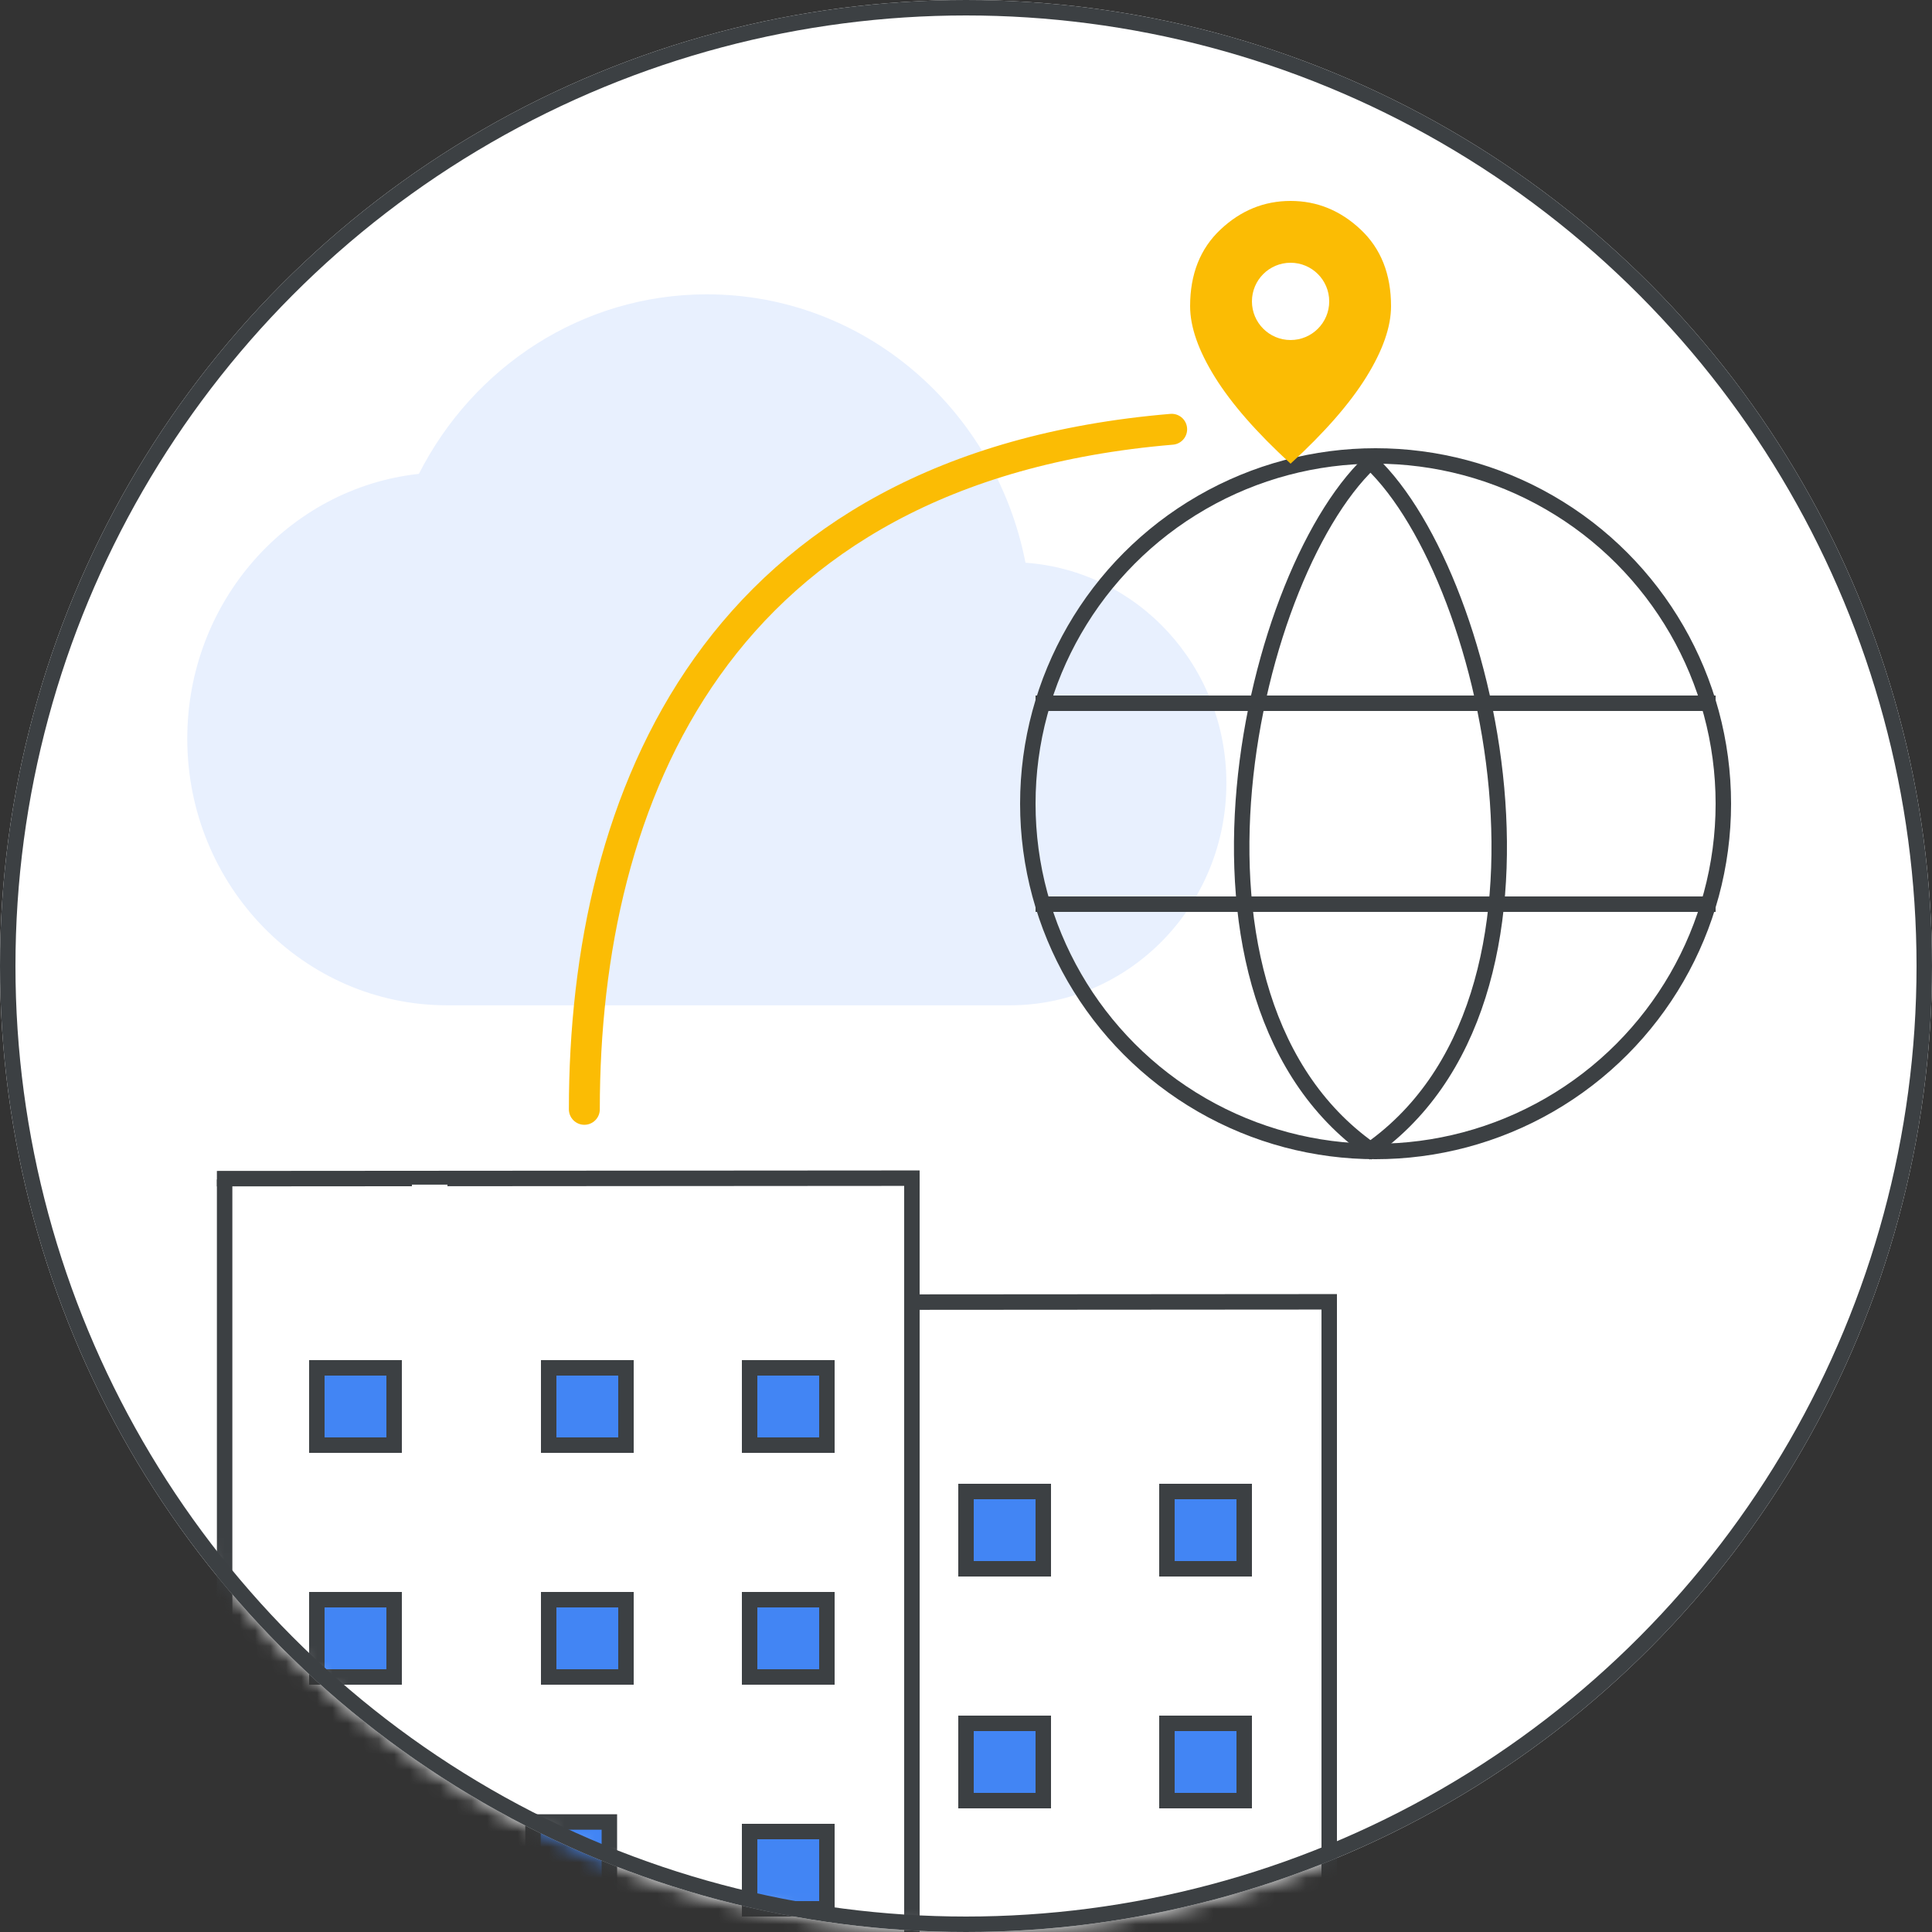 <svg width="125" height="125" viewBox="0 0 125 125" fill="none" xmlns="http://www.w3.org/2000/svg">
<rect x="0" y="0" width="125" height="125" fill="#333333" stroke="none"/>
<g id="google-voice-standard-circle-graphic" clip-path="url(#clip0_2_10353)">
<g id="Group 2">
<circle id="background" cx="62.5" cy="62.5" r="62.5" fill="white"/>
<mask id="mask0_2_10353" style="mask-type:luminance" maskUnits="userSpaceOnUse" x="0" y="0" width="125" height="125">
<circle id="Mask" cx="62.5" cy="62.5" r="62.5" fill="white"/>
</mask>
<g mask="url(#mask0_2_10353)">
<path id="cloud" fill-rule="evenodd" clip-rule="evenodd" d="M66.349 36.408C64.416 26.489 55.928 19.043 45.731 19.043C37.636 19.043 30.604 23.758 27.103 30.658C18.671 31.578 12.116 38.909 12.116 47.793C12.116 57.309 19.651 65.043 28.924 65.043H65.34C73.072 65.043 79.347 58.603 79.347 50.668C79.347 43.078 73.604 36.926 66.349 36.408Z" fill="#E8F0FE"/>
<g id="building">
<rect id="Rectangle" x="44.5" y="106.5" width="5" height="5" fill="#4285F4" stroke="#3C4043"/>
<rect id="Rectangle_2" x="44.5" y="121.5" width="5" height="5" fill="#4285F4" stroke="#3C4043"/>
<rect id="Rectangle_3" x="42" y="84" width="44" height="72" fill="white"/>
<rect id="Rectangle_4" x="47.5" y="96.5" width="5" height="5" fill="#4285F4" stroke="#3C4043"/>
<rect id="Rectangle_5" x="62.5" y="96.5" width="5" height="5" fill="#4285F4" stroke="#3C4043"/>
<rect id="Rectangle_6" x="75.5" y="96.5" width="5" height="5" fill="#4285F4" stroke="#3C4043"/>
<rect id="Rectangle_7" x="47.5" y="111.5" width="5" height="5" fill="#4285F4" stroke="#3C4043"/>
<rect id="Rectangle_8" x="62.5" y="111.5" width="5" height="5" fill="#4285F4" stroke="#3C4043"/>
<rect id="Rectangle_9" x="75.5" y="111.5" width="5" height="5" fill="#4285F4" stroke="#3C4043"/>
<g id="Group">
<path id="Line" d="M41.533 84.809V152.429" stroke="#3C4043" stroke-linecap="square"/>
<path id="Line_2" d="M86 84.456V155.581" stroke="#3C4043" stroke-linecap="square"/>
<path id="Line_3" d="M86 84.227L41.533 84.258" stroke="#3C4043" stroke-linecap="square"/>
<rect id="Rectangle_10" x="53.65" y="84.646" width="2.3" height="46.63" fill="white"/>
</g>
</g>
<g id="building copy">
<rect id="Rectangle_11" x="17.5" y="98.5" width="5" height="5" fill="#4285F4" stroke="#3C4043"/>
<rect id="Rectangle_12" x="17.5" y="113.5" width="5" height="5" fill="#4285F4" stroke="#3C4043"/>
<rect id="Rectangle_13" x="15" y="76" width="44" height="72" fill="white"/>
<rect id="Rectangle_14" x="20.5" y="88.5" width="5" height="5" fill="#4285F4" stroke="#3C4043"/>
<rect id="Rectangle_15" x="35.5" y="88.5" width="5" height="5" fill="#4285F4" stroke="#3C4043"/>
<rect id="Rectangle_16" x="48.5" y="88.5" width="5" height="5" fill="#4285F4" stroke="#3C4043"/>
<rect id="Rectangle_17" x="20.5" y="103.5" width="5" height="5" fill="#4285F4" stroke="#3C4043"/>
<rect id="Rectangle_18" x="35.5" y="103.5" width="5" height="5" fill="#4285F4" stroke="#3C4043"/>
<rect id="Rectangle_19" x="48.5" y="103.5" width="5" height="5" fill="#4285F4" stroke="#3C4043"/>
<rect id="Rectangle_20" x="20.5" y="118.5" width="5" height="5" fill="#4285F4" stroke="#3C4043"/>
<rect id="Rectangle_21" x="48.5" y="118.5" width="5" height="5" fill="#4285F4" stroke="#3C4043"/>
<g id="Group_2">
<rect id="Rectangle_22" x="34.484" y="117.882" width="4.942" height="4.954" fill="#4285F4" stroke="#3C4043"/>
<path id="Line_4" d="M14.533 76.809V144.429" stroke="#3C4043" stroke-linecap="square"/>
<path id="Line_5" d="M59 76.456V147.581" stroke="#3C4043" stroke-linecap="square"/>
<path id="Line_6" d="M59 76.227L14.533 76.258" stroke="#3C4043" stroke-linecap="square"/>
<rect id="Rectangle_23" x="26.65" y="76.646" width="2.3" height="46.63" fill="white"/>
</g>
</g>
<g id="globe">
<circle id="Oval" cx="89" cy="52" r="22.5" stroke="#3C4043"/>
<path id="Line 11" d="M67.5 45.5H110.5" stroke="#3C4043" stroke-linecap="square"/>
<path id="Line 11 Copy" d="M67.5 45.5H110.5" stroke="#3C4043" stroke-linecap="square"/>
<path id="Line 11 Copy 2" d="M67.5 58.5H110.5" stroke="#3C4043" stroke-linecap="square"/>
<path id="Path 18" d="M89 29.586C80.993 36.475 74.37 64.785 89 74.61" stroke="#3C4043"/>
<path id="Path 18 Copy" d="M88.337 29.586C96.344 36.475 102.966 64.785 88.337 74.61" stroke="#3C4043"/>
</g>
<g id="Group 3 Copy 3">
<path id="Shape" d="M83.5 30C81.304 27.986 79.672 26.118 78.603 24.397C77.534 22.676 77 21.147 77 19.809C77 17.735 77.656 16.081 78.968 14.849C80.279 13.616 81.79 13 83.5 13C85.21 13 86.721 13.616 88.032 14.849C89.344 16.081 90 17.735 90 19.809C90 21.147 89.466 22.676 88.398 24.397C87.329 26.118 85.696 27.986 83.5 30Z" fill="#FBBC04"/>
<circle id="Oval_2" cx="83.5" cy="19.5" r="2.5" fill="white"/>
</g>
</g>
</g>
<path id="Path 19" d="M37.807 71.774C37.807 51.593 46.337 30.258 75.807 27.774" stroke="#FBBC04" stroke-width="2" stroke-linecap="round"/>
<circle id="border" cx="62.5" cy="62.5" r="62" stroke="#3C4043"/>
</g>
<defs>
<clipPath id="clip0_2_10353">
<rect width="125" height="125" fill="white"/>
</clipPath>
</defs>
</svg>
